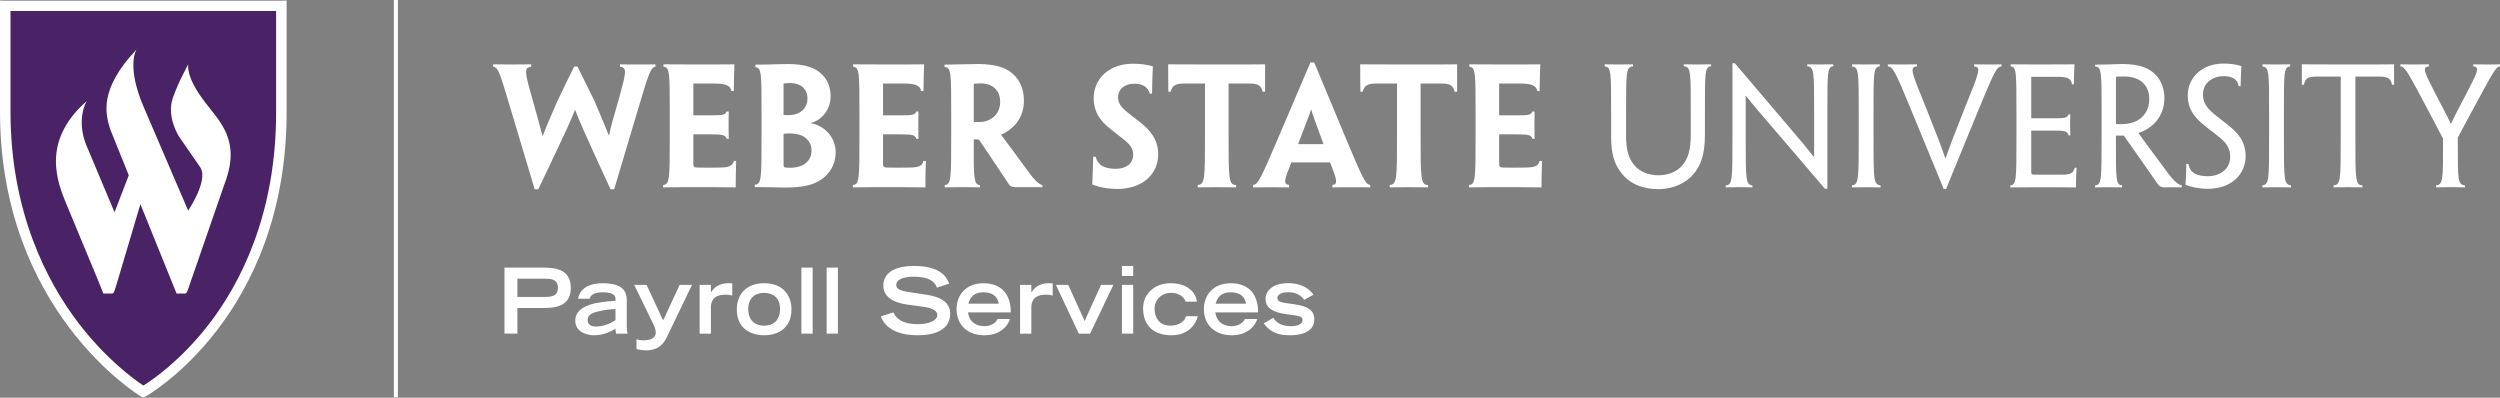 <?xml version="1.0" encoding="UTF-8"?><svg id="Layer_2" xmlns="http://www.w3.org/2000/svg" viewBox="0 0 600.537 95.547"><rect x="0" y="0" width="600.537" height="95.547" fill="#808080" stroke="none"/><g id="Components"><g id="_7ef1b15c-b3a6-42f0-891a-22ec3125a068_1"><rect x="94.613" width=".969" height="95.47" style="fill:#fff;"/><path d="M.732.112v25.495c0,25.614,9.334,43.255,17.159,53.545,7.149,9.392,14.383,14.54,16.55,15.978,2.189-1.361,9.444-6.275,16.593-15.53,7.846-10.157,17.177-27.79,17.081-54.127V.112H.732Z" style="fill:#492365;"/><path d="M34.4,95.547l-.617-.362c-.342-.201-33.783-20.485-33.783-68.398V.124h68.848v26.401c.181,49.396-33.479,68.493-33.817,68.681l-.63.342ZM2.521,2.647v24.141c0,24.253,8.838,40.958,16.248,50.701,6.769,8.893,13.62,13.768,15.671,15.129,2.072-1.288,8.942-5.941,15.712-14.706,7.43-9.617,16.265-26.314,16.174-51.252V2.647H2.521Z" style="fill:#fff;"/><path d="M49.14,24.406c-4.701-6.176-3.906-8.978-3.906-8.978,0,0-2.492,4.465-3.743,8.168-1.532,4.52,1.492,9.173,1.492,9.173l5.147,7.457c1.992,3.119-2.93,10.36-2.93,10.36l-10.655-24.823c-4.329-10.073-1.74-13.882-1.74-13.882-8.818,9.302-7.644,15.163-6.297,19.259,0,0,1.945,4.809,4.426,10.958l-3.42,8.892-6.867-16.335c-2.387-6.204.178-10.36.178-10.36-11.075,9.683-6.978,19.634-4.879,24.724,4.718,11.453,7.839,18.721,8.57,20.707.161.429.302.784.302.784h2.105c.178-.026.323-.12.427-.281.111-.148.794-2.393.794-2.393l5.586-18.798c3.635,9.006,8.164,20.131,8.449,20.896.144.368.234.576.234.576h2.066c.121-.021.241-.073.382-.255.165-.221.895-2.44.895-2.44l8.178-23.625c4.003-10.42-1-14.792-4.794-19.782Z" style="fill:#fff;"/><path d="M147.53,45.467h-.873c-6.955-15.082-7.786-17.161-8.507-19.087h-.035c-.721,1.967-1.628,4.046-8.809,19.087h-.869l-5.518-18.442c-2.872-9.568-3.177-10.815-4.457-11.001v-.57c.983,0,2.417.035,4.233.035,1.739,0,3.138-.035,4.912-.035v.57c-1.849.186-1.51,1.469.305,7.863,1.357,4.724,1.891,6.762,2.379,8.729h.077c.758-1.967,1.472-3.664,3.591-8.465,1.282-2.765,2.796-5.751,3.97-8.169h.79c1.171,2.383,2.574,5.216,4.012,8.126,1.961,4.615,2.722,6.388,3.474,8.32h.114c.416-1.967.908-3.817,2.265-8.396,1.816-6.574,2.158-7.822.343-8.008v-.57c1.251.035,2.723.035,4.535.035,1.815,0,2.874,0,3.977-.035v.57c-1.178.221-1.552,1.434-4.392,10.959l-5.515,18.484Z" style="fill:#fff;"/><path d="M160.887,27.322c0-9.829,0-11.154-1.514-11.298v-.57c1.32,0,4.5.035,8.053.035,3.211,0,6.613,0,8.993-.035-.07,1.85-.111,3.741-.149,6.423h-.565c-.229-1.436-1.59-1.808-4.16-1.808h-4.992v7.634h4.274c2.682,0,3.402-.077,3.704-.907h.53c-.039,1.128-.039,2.155-.039,3.096,0,1.135,0,2.195.039,3.443h-.53c-.226-.909-1.022-1.06-3.627-1.06h-4.351v6.913c0,.796.076.984.755,1.06,1.891.041,4.011.041,5.75,0,1.849-.035,2.944-.296,3.211-1.587h.564c-.073,2.724-.111,4.462-.111,6.353-2.608-.041-5.67-.041-8.465-.041-4.088,0-7.676,0-8.961.041v-.568c1.59-.153,1.59-1.476,1.59-12.061v-5.065Z" style="fill:#fff;"/><path d="M200.736,36.627c0,2.986-1.552,5.286-3.63,6.609-1.85,1.213-4.271,1.816-8.543,1.816-1.282,0-2.535-.076-3.969-.076-.831,0-1.965-.035-3.291-.035v-.57c1.629-.076,1.629-1.434,1.629-11.984v-5.065c0-9.829,0-11.034-1.476-11.189v-.601c.873,0,2.536-.043,3.519-.043,1.095-.035,2.834-.111,4.386-.111,1.812,0,3.665.229,5.022.68,2.231.678,5.144,2.72,5.144,7.107,0,3.174-2.159,5.743-4.801,6.386v.035c3.211.535,6.01,3.257,6.01,6.998v.041ZM193.971,23.693c0-2.342-1.666-3.741-4.119-3.741-.609,0-1.25.076-1.627.118v7.556c.416,0,.793.035,1.057.035.643,0,1.403-.075,2.116-.339,1.213-.416,2.574-1.552,2.574-3.588v-.041ZM194.951,36.129c0-2.079-1.435-3.284-2.834-3.741-.644-.188-1.629-.339-2.46-.339-.377,0-1.018.041-1.434.076v7.337c0,.56.077.635.301.754.453.076,1.056.076,1.513.076.984,0,2.04-.229,2.796-.643,1.022-.533,2.117-1.628,2.117-3.478v-.041Z" style="fill:#fff;"/><path d="M206.451,27.322c0-9.829,0-11.154-1.51-11.298v-.57c1.323,0,4.497.035,8.05.035,3.214,0,6.616,0,8.999-.035-.076,1.85-.117,3.741-.152,6.423h-.568c-.229-1.436-1.587-1.808-4.157-1.808h-4.991v7.634h4.271c2.688,0,3.401-.077,3.706-.907h.526c-.034,1.128-.034,2.155-.034,3.096,0,1.135,0,2.195.034,3.443h-.526c-.229-.909-1.018-1.06-3.63-1.06h-4.347v6.913c0,.796.076.984.755,1.06,1.895.041,4.008.041,5.747,0,1.853-.035,2.951-.296,3.214-1.587h.568c-.075,2.724-.114,4.462-.114,6.353-2.608-.041-5.67-.041-8.469-.041-4.081,0-7.673,0-8.957.041v-.568c1.586-.153,1.586-1.476,1.586-12.061v-5.065Z" style="fill:#fff;"/><path d="M228.495,27.322c0-9.829,0-11.154-1.587-11.222v-.568c.984,0,2.342-.043,3.894-.078,1.135-.041,2.986-.076,4.232-.076,2.118,0,3.97.264,5.557.789,2.647.914,5.369,3.367,5.369,8.052,0,3.365-1.697,5.596-3.139,6.69-.721.611-1.587,1.137-2.306,1.401v.116c1.211,1.587,2.271,3.061,6.843,9.263,1.095,1.469,2.189,2.604,3.028,2.757v.527h-6.165c-.68,0-1.286-.078-1.701-.451-2.304-3.443-4.763-7.183-7.369-11.002-.382,0-.872-.041-1.246-.041v1.627c0,7.863.033,9.186,1.469,9.339v.568c-.909-.041-2.571-.041-4.115-.041-1.78,0-3.333,0-4.317.041v-.568c1.552-.153,1.552-1.476,1.552-12.061v-5.065ZM240.252,24.449c0-2.682-1.74-4.421-4.691-4.421-.678,0-1.358.077-1.655.112v9.149c.415.035.824.035,1.246.035,1.13,0,2.19-.296,2.982-.829,1.099-.645,2.118-1.961,2.118-4.005v-.041Z" style="fill:#fff;"/><path d="M278.216,37.078c0,4.724-3.741,8.312-9.823,8.312-2.312,0-4.691-.492-6.014-1.095.076-1.926.153-3.664.229-6.652h.568c.264,1.019.831,1.74,1.511,2.189.866.492,2.077.721,3.325.721,2.418,0,4.199-1.213,4.199-3.401,0-1.366-.756-2.459-2.155-3.555-.984-.794-2.079-1.627-3.214-2.534-2.724-2.079-4.123-4.387-4.123-7.44,0-4.538,3.441-8.32,9.568-8.32,1.622,0,3.551.264,4.648.643-.118,2.155-.151,3.97-.194,6.541h-.56c-.196-.833-.684-1.401-1.29-1.817-.568-.337-1.36-.566-2.341-.566-2.348,0-3.97,1.281-3.97,3.248,0,1.248.568,2.155,1.548,3.028.911.831,2.158,1.738,3.78,3.021,2.647,2.077,4.309,4.35,4.309,7.634v.043Z" style="fill:#fff;"/><path d="M289.452,20.07h-5.105c-1.883,0-2.792.492-3.139,1.961h-.568c0-2.495-.035-4.726-.035-6.576,3.098.035,6.617.035,9.527.035h4.232c3.249,0,6.727,0,9.527-.035v6.576h-.603c-.341-1.546-1.213-1.961-3.063-1.961h-5.105v12.317c0,10.627,0,12.026,1.815,12.061v.568c-1.248-.041-2.91-.041-4.613-.041-1.81,0-3.548,0-4.608.041v-.568c1.738-.186,1.738-1.476,1.738-12.061v-12.317Z" style="fill:#fff;"/><path d="M310.209,39.004c-1.622,4.011-2.079,5.292-.562,5.41v.603c-1.407,0-2.951-.041-4.462-.041-2.009,0-3.333.041-4.164.041v-.603c1.178-.118,1.815-1.399,6.353-12.061l7.413-17.355h.901l7.26,17.39c4.427,10.585,5.03,11.908,6.2,12.026v.603c-.866-.041-2.189-.041-4.156-.041-1.662,0-3.368,0-4.919.041v-.603c1.476-.118.984-1.399-.56-5.41h-9.304ZM317.926,34.617l-.043-.111c-2.155-5.784-2.647-7.26-2.908-8.202h-.043c-.264.907-.831,2.376-3.056,8.202l-.041.111h6.09Z" style="fill:#fff;"/><path d="M335.585,20.07h-5.106c-1.893,0-2.792.492-3.139,1.961h-.562c0-2.495-.041-4.726-.041-6.576,3.096.035,6.615.035,9.525.035h4.234c3.255,0,6.727,0,9.525-.035v6.576h-.603c-.339-1.546-1.205-1.961-3.061-1.961h-5.106v12.317c0,10.627,0,12.026,1.814,12.061v.568c-1.246-.041-2.908-.041-4.606-.041-1.816,0-3.555,0-4.615.041v-.568c1.74-.186,1.74-1.476,1.74-12.061v-12.317Z" style="fill:#fff;"/><path d="M354.457,27.322c0-9.829,0-11.154-1.511-11.298v-.57c1.323,0,4.497.035,8.05.035,3.214,0,6.617,0,9-.035-.083,1.85-.118,3.741-.161,6.423h-.56c-.229-1.436-1.587-1.808-4.164-1.808h-4.989v7.634h4.274c2.682,0,3.402-.077,3.707-.907h.527c-.035,1.128-.035,2.155-.035,3.096,0,1.135,0,2.195.035,3.443h-.527c-.229-.909-1.025-1.06-3.629-1.06h-4.352v6.913c0,.796.077.984.763,1.06,1.883.041,4.003.041,5.743,0,1.849-.035,2.943-.296,3.207-1.587h.575c-.076,2.724-.118,4.462-.118,6.353-2.604-.041-5.667-.041-8.465-.041-4.08,0-7.676,0-8.957.041v-.568c1.587-.153,1.587-1.476,1.587-12.061v-5.065Z" style="fill:#fff;"/><path d="M387.017,26.949c0-9.719,0-10.889-1.552-11.002v-.492c.907,0,2.077.035,3.478.035,1.323,0,2.459-.035,3.325-.035v.492c-1.662.113-1.662,1.283-1.662,11.002v5.702c0,3.365.603,5.334,1.891,6.919,1.281,1.664,3.513,2.53,5.896,2.53,2.306,0,4.385-.791,5.743-2.41,1.399-1.595,2.009-3.86,2.009-7.184v-5.557c0-9.719.035-10.889-1.67-11.044v-.45c.95,0,2.085.035,3.29.035,1.366,0,2.461-.035,3.257-.035v.45c-1.476.155-1.476,1.325-1.476,11.044v5.592c0,4.385-.949,7.184-2.722,9.261-1.738,2.077-4.766,3.631-8.465,3.631-3.935,0-7.074-1.399-8.965-4.005-1.662-2.087-2.376-4.656-2.376-8.549v-5.931Z" style="fill:#fff;"/><path d="M438.961,45.355h-.568c-7.219-8.43-11.493-13.419-14.14-16.523-1.738-2-2.986-3.435-4.877-5.851h-.035v9.974c0,10.246,0,11.459,1.622,11.569v.492c-1.019-.041-2.155-.041-3.368-.041-1.358,0-2.189,0-3.055.041v-.457c1.622-.145,1.622-1.358,1.622-11.714V15.191h.568c7.37,8.653,11.714,13.793,14.369,16.897,1.662,1.926,2.833,3.327,4.608,5.59h.075v-10.806c0-9.603,0-10.813-1.662-10.968v-.45c.872,0,2.044.035,3.172.035,1.288,0,2.273-.035,3.104-.035v.45c-1.434.155-1.434,1.366-1.434,11.079v18.372Z" style="fill:#fff;"/><path d="M450.046,32.844c0,10.391,0,11.492,1.697,11.68v.492c-.942,0-2.155-.041-3.47-.041-1.476,0-2.577.041-3.41.041v-.492c1.629-.188,1.629-1.289,1.629-11.645v-5.931c0-9.719,0-10.815-1.587-10.967v-.527c.823,0,1.967.035,3.325.035,1.248,0,2.529-.035,3.325-.035v.492c-1.509.186-1.509,1.248-1.509,11.002v5.896Z" style="fill:#fff;"/><path d="M467.476,45.39h-.568l-7.601-18.442c-4.003-9.754-4.571-10.889-5.819-11.002v-.492c.603,0,1.816.035,3.284.035,1.482,0,2.841-.035,3.707-.035v.492c-1.85.113-1.358,1.248,2.195,9.977,2.377,6.012,3.513,8.812,4.608,12.096h.083c1.129-3.249,2.189-6.006,4.608-12.096,3.511-8.694,4.011-9.823,2.23-9.977v-.492c.907.035,2.341.035,3.588.035,1.288,0,2.424,0,2.994-.035v.492c-1.213.113-1.705,1.248-5.751,11.002l-7.558,18.442Z" style="fill:#fff;"/><path d="M484.379,26.949c0-9.719,0-10.889-1.399-11.002v-.492c1.399,0,4.046.035,7.109.035,3.019,0,6.235-.035,8.237-.035-.076,1.587-.153,3.174-.153,4.801h-.449c-.188-1.552-1.288-1.813-3.894-1.813h-5.894v9.974h5.173c2.689,0,3.521-.035,3.784-.942h.415c-.035.831-.035,1.585-.035,2.383,0,.866,0,1.697.035,2.647h-.415c-.229-1.062-1.019-1.137-3.666-1.137h-5.292v9.678c0,.791.041.866.754.907h6.582c1.773,0,2.792-.151,3.096-1.662h.457c-.076,1.36-.151,3.098-.151,4.726-2.273,0-5.336-.041-8.169-.041-3.29,0-6.2.041-7.593.041v-.492c1.469-.111,1.469-1.289,1.469-11.68v-5.896Z" style="fill:#fff;"/><path d="M504.837,26.949c0-9.719,0-10.889-1.552-10.967v-.449c.984,0,1.815-.043,2.986-.043,1.019-.035,2.571-.111,3.553-.111,1.934,0,3.741.229,5.218.789,2.23.798,4.877,3.063,4.877,7.413,0,3.631-1.926,5.861-3.513,6.991-.839.611-1.816,1.101-2.687,1.364v.078c.831,1.17,1.662,2.306,7.217,9.789,1.027,1.358,2.232,2.612,3.181,2.722v.492c-.798,0-1.587-.041-2.536-.041-.678,0-1.06.041-1.697.041-.492,0-.984-.194-1.364-.533-2.377-3.402-4.914-7.068-8.349-11.908h-1.891v1.593c0,9.068,0,10.246,1.474,10.356v.492c-.872,0-1.932-.041-3.137-.041-1.366,0-2.348.041-3.333.041v-.492c1.552-.111,1.552-1.289,1.552-11.68v-5.896ZM516.288,23.769c0-3.327-2.23-5.404-6.047-5.404-.715,0-1.587.035-1.961.078v11.338c.409.035.866.035,1.474.035,1.358,0,2.641-.298,3.666-.864,1.476-.833,2.868-2.461,2.868-5.142v-.041Z" style="fill:#fff;"/><path d="M539.434,37.528c0,4.123-3.179,7.828-9.11,7.828-1.967,0-4.121-.457-5.334-.942.118-1.67.153-3.104.194-5.03h.492c.188,1.054.672,1.775,1.399,2.232.791.484,1.961.713,3.249.713,3.021,0,5.404-1.775,5.404-4.65,0-1.738-.678-3.137-2.418-4.571-1.211-.984-2.341-1.816-3.707-2.91-2.68-2.12-4.08-4.199-4.08-7.26,0-4.158,3.284-7.669,8.653-7.669,1.595,0,3.181.264,4.241.603-.083,1.622-.161,3.096-.196,4.834h-.45c-.153-.942-.61-1.51-1.213-1.883-.56-.306-1.434-.535-2.306-.535-2.91,0-5.065,1.705-5.065,4.421,0,1.552.643,2.798,1.816,3.9,1.017,1.017,2.265,1.885,3.927,3.207,2.612,2.009,4.503,4.123,4.503,7.676v.035Z" style="fill:#fff;"/><path d="M548.628,32.844c0,10.391,0,11.492,1.697,11.68v.492c-.942,0-2.155-.041-3.478-.041-1.469,0-2.571.041-3.402.041v-.492c1.629-.188,1.629-1.289,1.629-11.645v-5.931c0-9.719,0-10.815-1.587-10.967v-.527c.823,0,1.967.035,3.325.035,1.248,0,2.529-.035,3.325-.035v.492c-1.509.186-1.509,1.248-1.509,11.002v5.896Z" style="fill:#fff;"/><path d="M562.276,18.4h-5.751c-2.079,0-2.757.345-3.096,1.969h-.492v-4.914c3.026.035,6.692.035,9.449.035h3.255c3.055,0,6.721,0,9.449-.035v4.914h-.49c-.347-1.624-1.102-1.969-3.063-1.969h-5.743v14.444c0,10.434,0,11.604,1.692,11.68v.492c-.944-.041-2.149-.041-3.437-.041-1.358,0-2.647,0-3.478.041v-.492c1.705-.153,1.705-1.246,1.705-11.68v-14.444Z" style="fill:#fff;"/><path d="M590.401,33.032v1.321c0,8.806-.033,10.017,1.705,10.17v.492c-.907-.041-2.114-.041-3.402-.041-1.509,0-2.833,0-3.511.041v-.492c1.662-.153,1.662-1.364,1.662-10.135v-1.095l-3.292-6.268c-5.292-9.909-5.749-10.926-6.956-11.079v-.492c.457,0,1.664.035,3.063.035,1.323,0,2.681-.035,3.782-.035v.492c-1.738.153-1.135,1.283,1.891,7.177,1.621,3.063,2.606,4.995,3.36,6.541h.078c.721-1.546,1.697-3.402,3.325-6.498,3.104-5.896,3.671-7.107,2.001-7.219v-.492c1.172.035,2.348.035,3.631.035,1.323,0,2.195,0,2.798-.035v.492c-1.06.153-1.51,1.135-6.921,11.112l-3.214,5.974Z" style="fill:#fff;"/><path d="M121.185,64.281h8.837c2.684,0,7.092,0,7.092,4.866,0,4.844-4.408,4.844-7.092,4.844h-5.738v6.153h-3.099v-15.863ZM130.698,71.329c1.768,0,3.316-.153,3.316-2.204,0-2.029-1.549-2.182-3.316-2.182h-6.415v4.386h6.415Z" style="fill:#fff;"/><path d="M150.558,78.246c0,.786.044,1.571.219,1.898h-2.772c-.087-.393-.152-.786-.152-1.178-1.135.654-2.815,1.571-5.128,1.571-1.55,0-4.539-.654-4.539-3.535,0-3.949,5.892-4.517,9.667-4.735v-.524c0-.894-.808-1.527-3.033-1.527-2.487,0-3.012.916-3.164,1.549h-2.814c.654-3.186,3.774-3.731,5.956-3.731,5.651,0,5.761,2.749,5.761,4.364v5.848ZM147.853,74.232c-1.571.065-2.946.284-4.212.589-1.68.393-2.466.96-2.487,1.986-.021,1.003.633,1.636,1.964,1.636,2.051,0,3.688-.894,4.735-1.527v-2.684Z" style="fill:#fff;"/><path d="M152.896,81.498c.349.087.938.262,1.658.262,2.226,0,2.968-.939,2.968-1.833,0-.545-.109-1.069-.48-1.833l-4.691-9.666h2.968l3.971,8.553,3.972-8.553h2.968l-6.088,12.656c-1.048,2.204-2.75,3.077-4.888,3.077-1.048,0-1.877-.175-2.356-.35v-2.312Z" style="fill:#fff;"/><path d="M168.063,68.427h2.706v1.746h.065c.589-.96,1.768-2.139,4.103-2.139.393,0,.676,0,.96.044v2.924c-.262-.065-.764-.218-1.658-.218-3.448.022-3.448,2.313-3.47,3.142v6.219h-2.706v-11.717Z" style="fill:#fff;"/><path d="M176.989,74.275c0-3.142,1.898-6.241,6.567-6.241s6.568,3.099,6.568,6.241c0,4.669-3.36,6.262-6.568,6.262s-6.567-1.593-6.567-6.262ZM187.375,74.232c0-2.749-1.767-3.884-3.818-3.884-2.072,0-3.818,1.135-3.818,3.884,0,2.487,1.397,3.993,3.818,3.993s3.818-1.505,3.818-3.993Z" style="fill:#fff;"/><path d="M192.506,64.281h2.705v15.863h-2.705v-15.863Z" style="fill:#fff;"/><path d="M198.573,64.281h2.705v15.863h-2.705v-15.863Z" style="fill:#fff;"/><path d="M225.066,69.104c-.502-1.419-1.789-2.64-5.564-2.64-2.095,0-4.211.523-4.211,1.985,0,.677.393,1.397,3.557,1.79l3.753.567c3.557.545,5.651,1.92,5.651,4.582,0,3.753-3.578,5.149-7.811,5.149-6.808,0-8.466-3.36-8.837-4.56l2.989-.939c.567,1.157,1.745,2.837,5.935,2.837,2.531,0,4.626-.83,4.626-2.204,0-1.025-1.178-1.702-3.447-1.985l-3.797-.524c-3.666-.502-5.717-2.095-5.717-4.517,0-4.757,6.175-4.757,7.397-4.757,6.829,0,8.008,3.164,8.4,4.255l-2.924.96Z" style="fill:#fff;"/><path d="M242.59,76.632c-.196.96-1.768,3.906-6.109,3.906-4.189,0-6.699-2.618-6.699-6.284,0-3.316,2.183-6.219,6.503-6.219,4.407.044,6.523,2.772,6.523,7.004h-10.276c.108.742.523,3.186,3.861,3.317,1.702,0,2.837-.808,3.229-1.724h2.968ZM239.928,72.944c-.414-1.985-1.768-2.728-3.709-2.728-1.419,0-3.055.48-3.601,2.728h7.31Z" style="fill:#fff;"/><path d="M245.037,68.427h2.705v1.746h.065c.59-.96,1.768-2.139,4.103-2.139.393,0,.677,0,.96.044v2.924c-.262-.065-.764-.218-1.658-.218-3.447.022-3.447,2.313-3.47,3.142v6.219h-2.705v-11.717Z" style="fill:#fff;"/><path d="M256.603,68.427l3.949,8.684,3.928-8.684h2.968l-5.586,11.717h-2.706l-5.521-11.717h2.968Z" style="fill:#fff;"/><path d="M269.501,63.889h2.706v2.4h-2.706v-2.4ZM269.501,68.427h2.706v11.717h-2.706v-11.717Z" style="fill:#fff;"/><path d="M287.723,75.955c-.371,1.637-2.008,4.582-6.306,4.582-3.754,0-6.83-1.833-6.83-6.546,0-3.077,2.422-5.935,6.59-5.957,4.299-.021,6.131,2.444,6.328,4.43h-2.706c-.262-.939-1.418-2.117-3.447-2.117-2.554,0-4.016,1.877-4.016,3.753,0,2.247,1.2,4.123,3.797,4.123,2.335,0,3.513-1.222,3.753-2.269h2.837Z" style="fill:#fff;"/><path d="M301.995,76.632c-.196.96-1.768,3.906-6.109,3.906-4.189,0-6.699-2.618-6.699-6.284,0-3.316,2.182-6.219,6.502-6.219,4.408.044,6.524,2.772,6.524,7.004h-10.277c.109.742.524,3.186,3.862,3.317,1.702,0,2.837-.808,3.229-1.724h2.968ZM299.333,72.944c-.415-1.985-1.768-2.728-3.71-2.728-1.418,0-3.055.48-3.6,2.728h7.31Z" style="fill:#fff;"/><path d="M313.279,72.028c-.414-.545-1.353-1.833-3.818-1.833-1.964,0-2.618.764-2.618,1.418,0,.916,1.135,1.069,2.749,1.288,3.208.415,6.132.894,6.132,3.796,0,3.448-3.949,3.84-5.848,3.84-4.037,0-5.303-1.615-6.307-2.858l2.291-1.331c.939,1.528,2.575,2.008,4.277,2.008,1.44,0,2.749-.436,2.749-1.462,0-.895-.654-.982-3.535-1.375-4.429-.567-5.346-1.985-5.346-3.775,0-1.222.96-3.731,5.521-3.731,1.331,0,4.233.305,6.001,2.771l-2.248,1.244Z" style="fill:#fff;"/></g></g></svg>